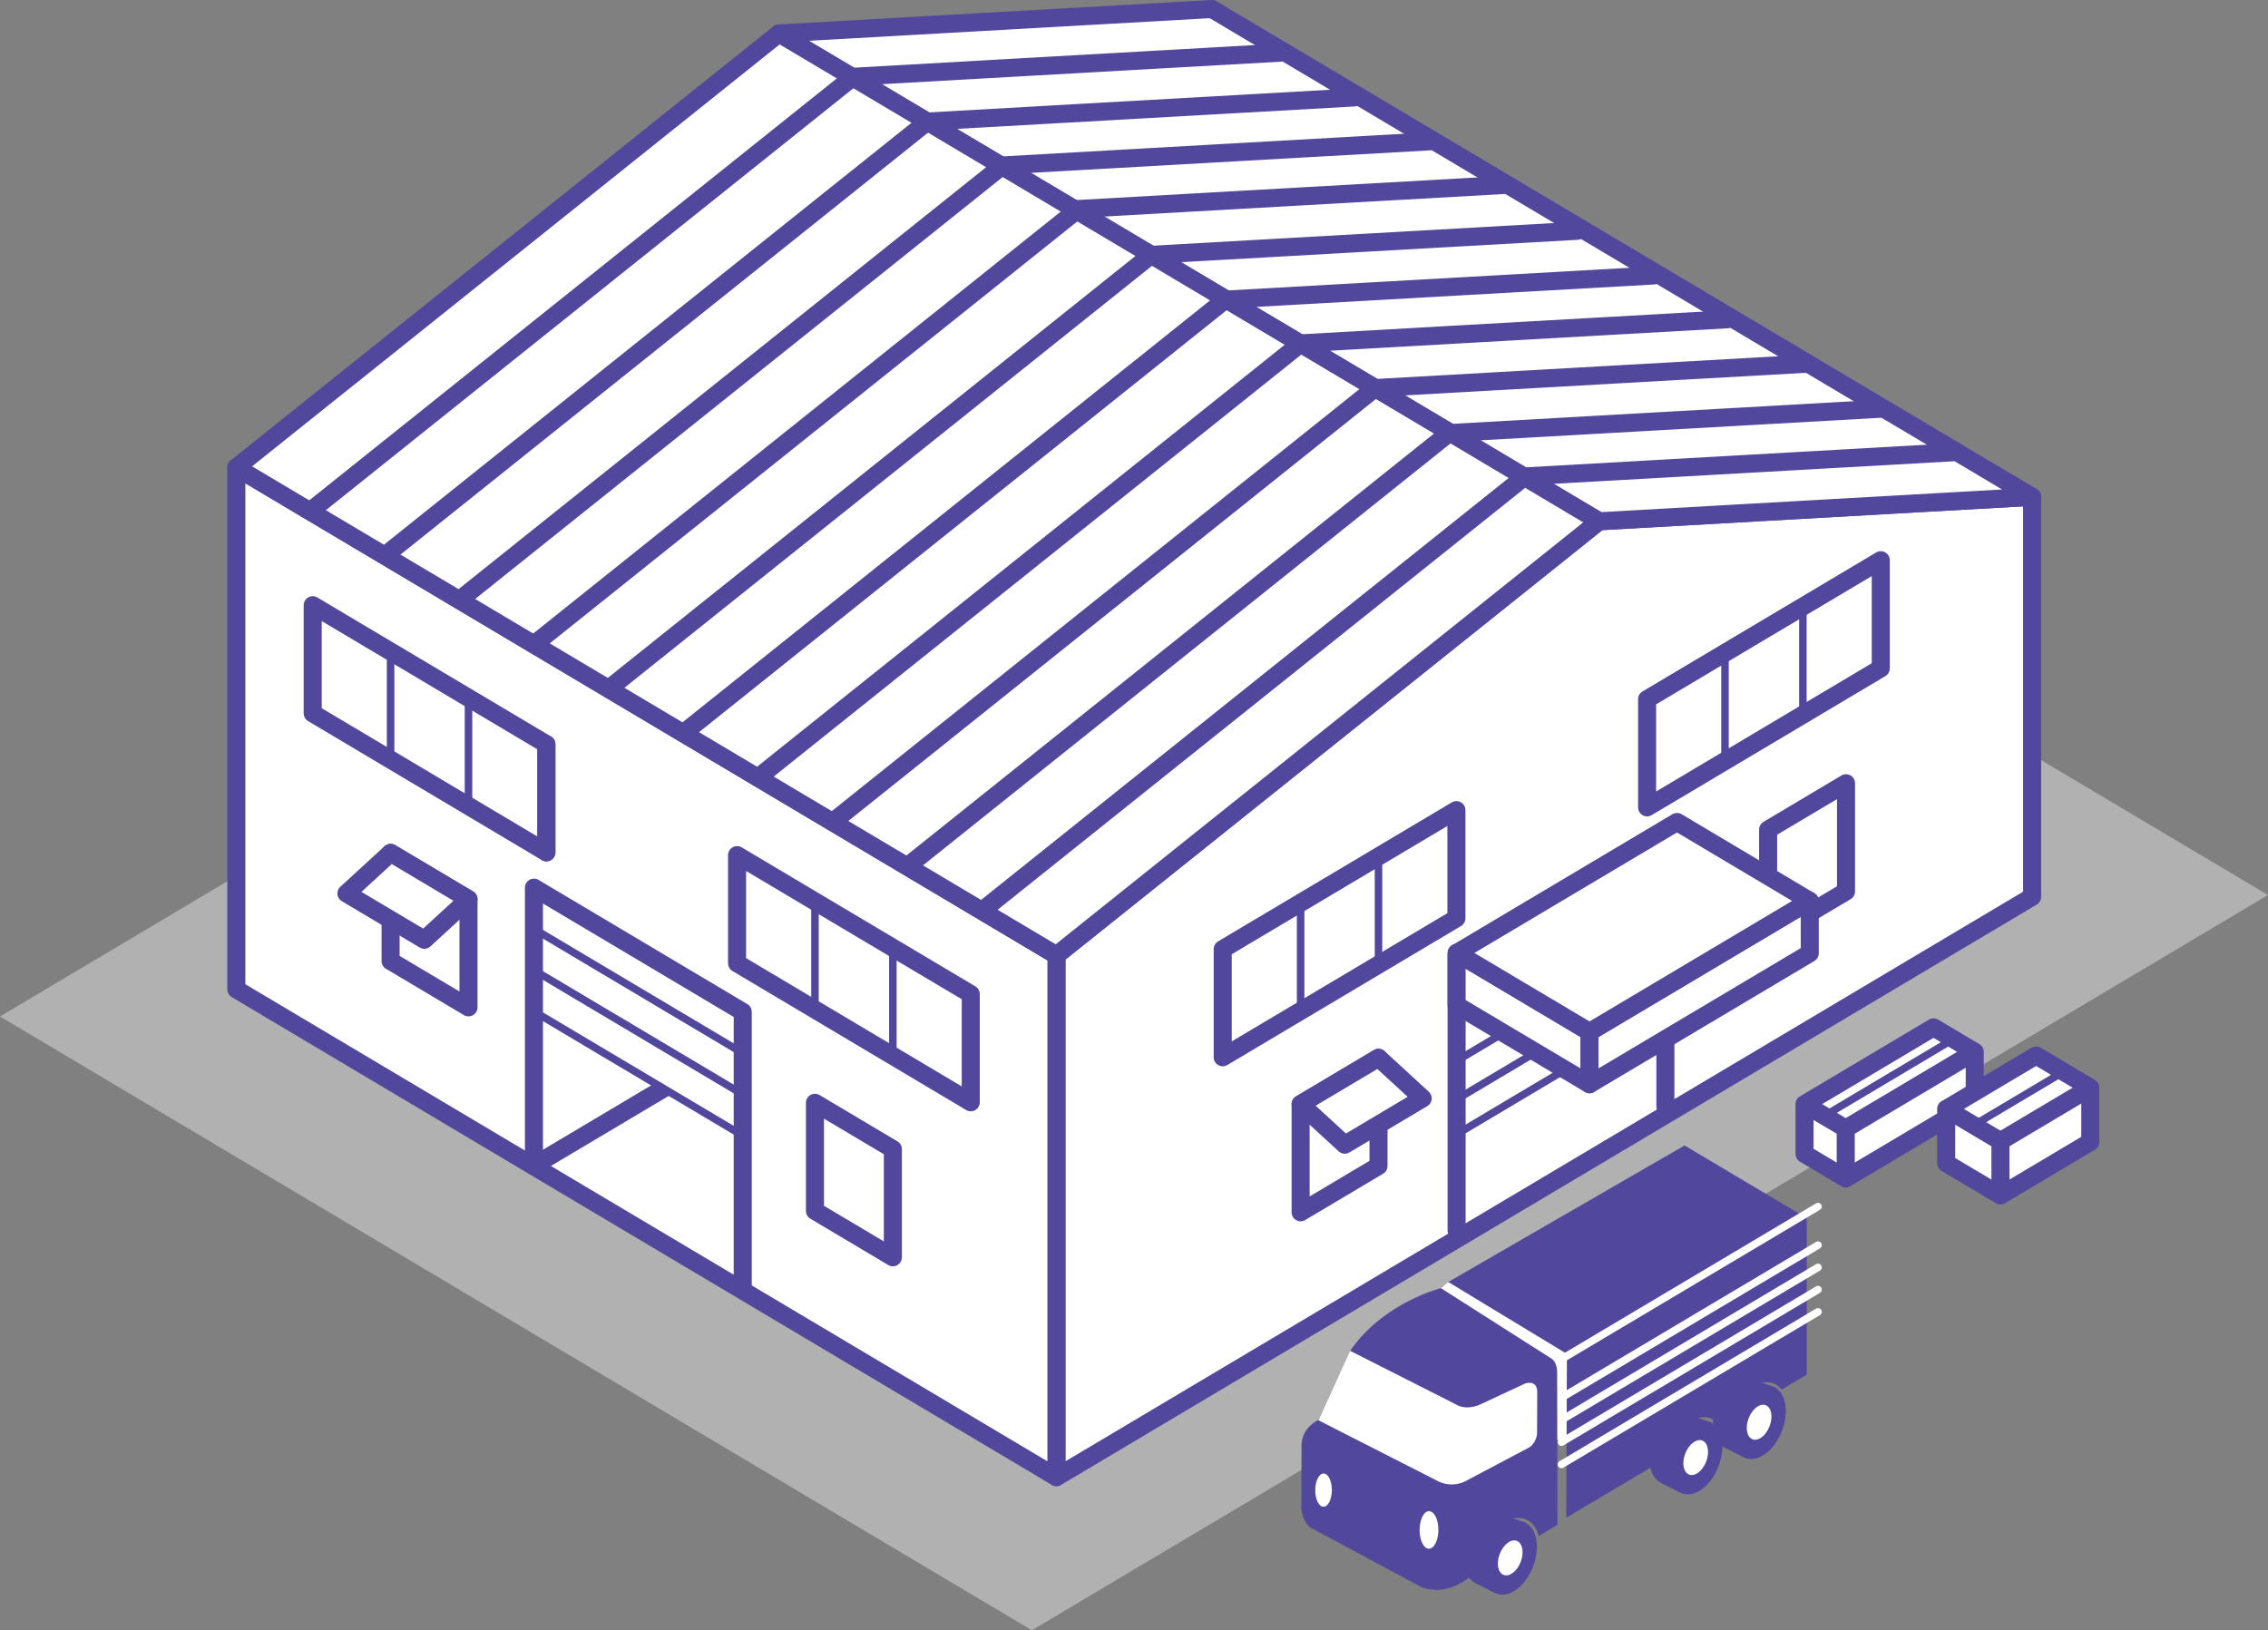 <svg version="1.1" xmlns="http://www.w3.org/2000/svg" xmlns:xlink="http://www.w3.org/1999/xlink" x="0" y="0" width="191.077" height="137.368" viewBox="0 0 191.077 137.368" xml:space="preserve"><rect x="0" y="0" width="191.077" height="137.368" fill="#808080" stroke="none"/><g><g><path fill="#B2B1B1" d="M104.141 23.699 0 85.651l86.936 51.717 104.141-61.952z"/></g><path fill="#FFF" stroke="#51489D" stroke-width="1.521" stroke-linecap="round" stroke-linejoin="round" stroke-miterlimit="10" d="M89.004 80.491v43.977l82.2-48.899V41.864l-36.486 2.06z"/><path fill="#FFF" stroke="#51489D" stroke-width="1.521" stroke-linecap="round" stroke-linejoin="round" stroke-miterlimit="10" d="M102.108.76 65.623 2.82l60.845 36.195 8.25 4.909 36.486-2.06zM19.909 39.387v43.977l69.095 41.104V80.491z"/><g><defs><path id="a" d="M126.468 39.015 65.623 2.82 19.909 39.387l69.095 41.104 45.714-36.567z"/></defs><use xlink:href="#a" overflow="visible" fill="#FFF"/><clipPath id="b"><use xlink:href="#a" overflow="visible"/></clipPath><g clip-path="url(#b)" fill="none" stroke="#51489D" stroke-width="1.521" stroke-linecap="round" stroke-linejoin="round" stroke-miterlimit="10"><path d="m66.715 89.55 80.547-64.431M61.842 84.677l80.547-64.431M56.969 79.803l80.547-64.43M52.096 74.93l80.547-64.43M47.222 70.057l80.548-64.43M42.349 65.184 122.897.754M37.476 60.311 118.023-4.12M32.603 55.438 113.15-8.993M27.73 50.565l80.547-64.431M22.857 45.692l80.547-64.431"/></g><use xlink:href="#a" overflow="visible" fill="none" stroke="#51489D" stroke-width="1.521" stroke-linecap="round" stroke-linejoin="round" stroke-miterlimit="10"/></g><path fill="none" stroke="#51489D" stroke-width="1.521" stroke-linecap="round" stroke-linejoin="round" stroke-miterlimit="10" d="M107.827 4.44 71.814 6.473M114.09 8.211l-36.012 2.033M120.441 11.91l-36.012 2.033M126.665 15.589l-36.013 2.033M132.877 19.447l-36.012 2.032M139.32 23.211l-36.012 2.033M145.527 26.903l-36.013 2.033M152.064 30.655l-36.012 2.033M158.371 34.444l-36.013 2.033M164.48 38.112l-36.012 2.033M46.032 71.819v-9.112"/><path fill="#FFF" stroke="#51489D" stroke-width="1.521" stroke-linecap="round" stroke-linejoin="round" stroke-miterlimit="10" d="M32.907 71.865v9.112l6.563 3.904v-9.112z"/><g><path fill="#FFF" stroke="#51489D" stroke-width="1.521" stroke-linecap="round" stroke-linejoin="round" stroke-miterlimit="10" d="m35.748 79.186 3.722-3.417-6.563-3.904-3.722 3.417z"/></g><g><path fill="#FFF" stroke="#51489D" stroke-width="1.521" stroke-linecap="round" stroke-linejoin="round" stroke-miterlimit="10" d="M68.66 92.923v9.112l6.563 3.904v-9.112z"/></g><path fill="#FFF" stroke="#51489D" stroke-width="1.521" stroke-linecap="round" stroke-linejoin="round" stroke-miterlimit="10" d="M155.526 65.998v9.113l-6.563 3.904v-9.113z"/><g fill="none" stroke="#51489D" stroke-linecap="round" stroke-linejoin="round" stroke-miterlimit="10"><path stroke-width="1.521" d="M122.717 103.698V80.503l17.59-10.464v23.194M122.717 83.978l17.59-10.464"/><path stroke-width=".634" d="m122.717 89.388 17.59-10.465M122.717 92.631l17.59-10.464M122.717 95.577l17.59-10.464"/></g><g fill="#FFF" stroke="#51489D" stroke-width="1.521" stroke-linecap="round" stroke-linejoin="round" stroke-miterlimit="10"><path d="M122.717 80.288v4.408l11.2 6.663v-4.408z"/><g><path d="M133.917 86.951v4.408l18.554-11.037v-4.408z"/><path d="m141.286 69.26-18.553 11.038 11.184 6.653 18.554-11.037z"/></g></g><g fill="none" stroke="#51489D" stroke-linecap="round" stroke-linejoin="round" stroke-miterlimit="10"><path stroke-width="1.521" d="M62.575 108.455V85.26l-17.59-10.464v23.195"/><path stroke-width=".634" d="m62.575 88.736-17.59-10.465M62.575 92.211l-17.59-10.464M62.575 95.686l-17.59-10.464"/></g><g fill="#FFF" stroke="#51489D" stroke-linecap="round" stroke-linejoin="round" stroke-miterlimit="10"><path stroke-width="1.521" d="m162.9 86.567-10.87 6.466 3.471 2.065 10.87-6.467zM152.03 93.033v4.198l3.471 2.065v-4.198zM155.501 95.098v4.198l10.87-6.467v-4.198z"/><path stroke-width=".634" d="m164.24 87.756-10.87 6.466"/></g><g fill="#FFF" stroke="#51489D" stroke-linecap="round" stroke-linejoin="round" stroke-miterlimit="10"><path stroke-width="1.521" d="M163.965 93.437v4.573l4.57 2.718v-4.573zM168.535 96.155v4.573l7.569-4.503v-4.573zM171.541 88.937l-7.569 4.504 4.563 2.714 7.569-4.503z"/><path stroke-width=".634" d="m173.561 90.482-7.569 4.503"/></g><g><path fill="#FFF" stroke="#51489D" stroke-width="1.521" stroke-linecap="round" stroke-linejoin="round" stroke-miterlimit="10" d="M116.138 89.133v9.112l-6.562 3.904v-9.112z"/><g><path fill="#FFF" stroke="#51489D" stroke-width="1.521" stroke-linecap="round" stroke-linejoin="round" stroke-miterlimit="10" d="m113.298 96.454-3.722-3.417 6.562-3.904 3.722 3.417z"/></g></g><g><g><path fill="#FFF" d="m121.406 108.549-7.654 5.276-2.811 6.187 10.837 5.886 1.389-.132 6.839-4.289 6.251-.709.466-4.973.518-3.625-15.22-4.142z"/><path fill="#51489D" d="M125.102 130.444v-.002c.707-1.829 2.208-2.893 3.416-2.428.569.223.943.74 1.122 1.411l1.575-.948-.027-12.744s.063-.982-.571-1.315l-9.217-5.876s-4.872 1.218-7.648 5.282l8.956 4.536s.653.473 1.846.05l3.942-1.834s1.02-.369 1.015.746l-.014 3.429s-.003.742-.65 1.205l-5.39 2.852s-1.078.618-2.319-.009l-10.086-5.14s-1.299.552-1.398 2.034l-.02 5.101s-.099 1.294.824 1.95l9.162 4.916s1.48.839 3.432-.267l1.717-1.033a4.985 4.985 0 0 1 .333-1.916z"/><path fill="#FFF" d="M121.184 128.92c-.004.877-.363 1.581-.8 1.579-.436-.002-.788-.709-.784-1.586.003-.876.361-1.584.797-1.582.437.003.79.713.787 1.589zM110.808 125.556c-.003.775.308 1.403.695 1.405.385.002.701-.625.705-1.399.003-.773-.308-1.401-.693-1.403-.387-.001-.703.625-.707 1.397z"/></g><g><path fill="none" d="M149.446 116.577c-1.206-.466-2.707.599-3.416 2.425-.08.208-.14.416-.191.624l4.267-2.538c-.181-.221-.393-.408-.66-.511zM144.172 119.525c-1.206-.468-2.709.599-3.417 2.425-.108.28-.182.562-.236.841l4.425-2.633a1.671 1.671 0 0 0-.772-.633z"/><path fill="#51489D" d="m145.361 121.289.352-.188a4.66 4.66 0 0 1 .126-1.476l-.895.533c.211.31.354.694.417 1.131z"/><path fill="#51489D" d="m152.218 102.643-10.297-6.126-19.907 11.506 9.997 6.059-.055 13.803 8.563-5.094c.054-.279.128-.561.236-.841.709-1.827 2.211-2.893 3.417-2.425.319.124.575.347.772.634l.895-.533c.05-.208.111-.416.191-.624.709-1.826 2.21-2.892 3.416-2.425.267.103.479.29.66.511l2.111-1.256v-13.189z"/></g><g><path fill="#51489D" d="M148.441 119.741c-.64 1.663-2.016 2.678-3.062 2.27-1.05-.406-1.378-2.082-.734-3.742.645-1.662 2.016-2.678 3.065-2.268 1.048.403 1.375 2.078.731 3.74z"/><path fill="#51489D" d="m147.065 122.564-.113.257-1.638-.834.497-4.189 2.101-1.472 1.638.577-.311.596z"/><path fill="#51489D" d="M150.12 120.584c-.642 1.661-2.014 2.679-3.064 2.268-1.048-.404-1.378-2.082-.734-3.739.644-1.663 2.016-2.678 3.067-2.271 1.048.404 1.374 2.082.731 3.742z"/><path fill="#51489D" d="M149.281 120.269c-.343.89-1.065 1.438-1.612 1.227-.545-.21-.709-1.103-.362-1.993.343-.891 1.062-1.438 1.609-1.228.544.212.709 1.104.365 1.994z"/><path fill="#FFF" d="M149.082 120.182c-.307.792-.947 1.281-1.433 1.092-.486-.188-.631-.984-.325-1.775.305-.794.949-1.283 1.437-1.093.484.189.631.983.321 1.776z"/></g><g><path fill="#51489D" d="M127.474 131.172c-.645 1.659-2.016 2.678-3.064 2.269-1.051-.408-1.378-2.082-.734-3.742.645-1.66 2.014-2.677 3.065-2.271 1.05.407 1.378 2.084.733 3.744z"/><path fill="#51489D" d="m126.094 133.995-.111.257-1.637-.833.498-4.189 2.1-1.477 1.642.579-.316.597z"/><path fill="#51489D" d="M129.152 132.012c-.642 1.661-2.014 2.679-3.065 2.273-1.048-.408-1.376-2.086-.734-3.743.645-1.661 2.017-2.677 3.069-2.272 1.044.408 1.374 2.083.73 3.742z"/><path fill="#51489D" d="M128.313 131.698c-.343.888-1.065 1.439-1.614 1.229-.542-.213-.707-1.104-.363-1.994.347-.889 1.067-1.438 1.614-1.226.542.21.708 1.104.363 1.991z"/><path fill="#FFF" d="M128.117 131.611c-.308.791-.952 1.282-1.438 1.093-.486-.189-.631-.982-.326-1.774.312-.793.952-1.282 1.442-1.093.48.186.627.98.322 1.774z"/></g><g><path fill="#51489D" d="M143.098 122.719c-.64 1.662-2.012 2.679-3.062 2.27-1.048-.405-1.378-2.079-.731-3.742.644-1.662 2.014-2.676 3.067-2.272 1.044.409 1.376 2.084.726 3.744z"/><path fill="#51489D" d="m141.722 125.542-.112.258-1.639-.836.501-4.188 2.098-1.472 1.64.577-.313.597z"/><path fill="#51489D" d="M144.778 123.561c-.64 1.663-2.016 2.679-3.062 2.27-1.051-.404-1.378-2.082-.734-3.743.644-1.66 2.014-2.674 3.065-2.268 1.048.406 1.377 2.084.731 3.741z"/><path fill="#51489D" d="M143.939 123.247c-.343.891-1.065 1.436-1.609 1.226-.544-.211-.71-1.104-.363-1.991.343-.892 1.064-1.44 1.611-1.226.544.209.706 1.103.361 1.991z"/><path fill="#FFF" d="M143.741 123.161c-.307.79-.951 1.28-1.435 1.089-.486-.185-.631-.98-.325-1.772.309-.791.951-1.283 1.438-1.092.484.187.629.982.322 1.775z"/></g><path fill="none" stroke="#FFF" stroke-width=".634" stroke-linecap="round" stroke-linejoin="round" stroke-miterlimit="10" d="m131.552 114.524 21.614-12.858"/><g fill="none" stroke="#FFF" stroke-width=".634" stroke-linecap="round" stroke-linejoin="round" stroke-miterlimit="10"><path d="m131.552 117.774 21.614-12.858M131.552 119.648l21.614-12.858M131.552 121.522l21.614-12.858M131.552 123.396l21.614-12.858"/></g></g><g fill="none" stroke="#51489D" stroke-linecap="round" stroke-linejoin="round" stroke-miterlimit="10"><path stroke-width="1.521" d="M26.345 50.995v9.112l19.687 11.712v-9.112zM26.345 50.995v9.112"/><path stroke-width=".634" d="M32.907 54.726v9.113M39.47 58.872v9.113"/></g><g fill="none" stroke="#51489D" stroke-linecap="round" stroke-linejoin="round" stroke-miterlimit="10"><path stroke-width="1.521" d="M62.098 72.053v9.112l19.687 11.712v-9.112zM62.098 72.053v9.112"/><path stroke-width=".634" d="M68.66 75.784v9.113M75.223 79.93v9.113"/></g><g fill="none" stroke="#51489D" stroke-linecap="round" stroke-linejoin="round" stroke-miterlimit="10"><path stroke-width="1.521" d="M122.701 68.263v9.113l-19.688 11.711v-9.112zM122.701 68.263v9.113"/><path stroke-width=".634" d="M116.138 71.995v9.112M109.576 76.141v9.112"/></g><g fill="none" stroke="#51489D" stroke-linecap="round" stroke-linejoin="round" stroke-miterlimit="10"><path stroke-width="1.521" d="M158.454 47.205v9.112l-19.687 11.712v-9.112zM158.454 47.205v9.112"/><path stroke-width=".634" d="M151.892 50.936v9.113M145.329 55.083v9.112"/></g><g><path fill="#51489D" d="m55.203 91.25-10.635 6.326a.76.76 0 0 0 .777 1.307l11.264-6.7-1.406-.933z"/></g></g></svg>